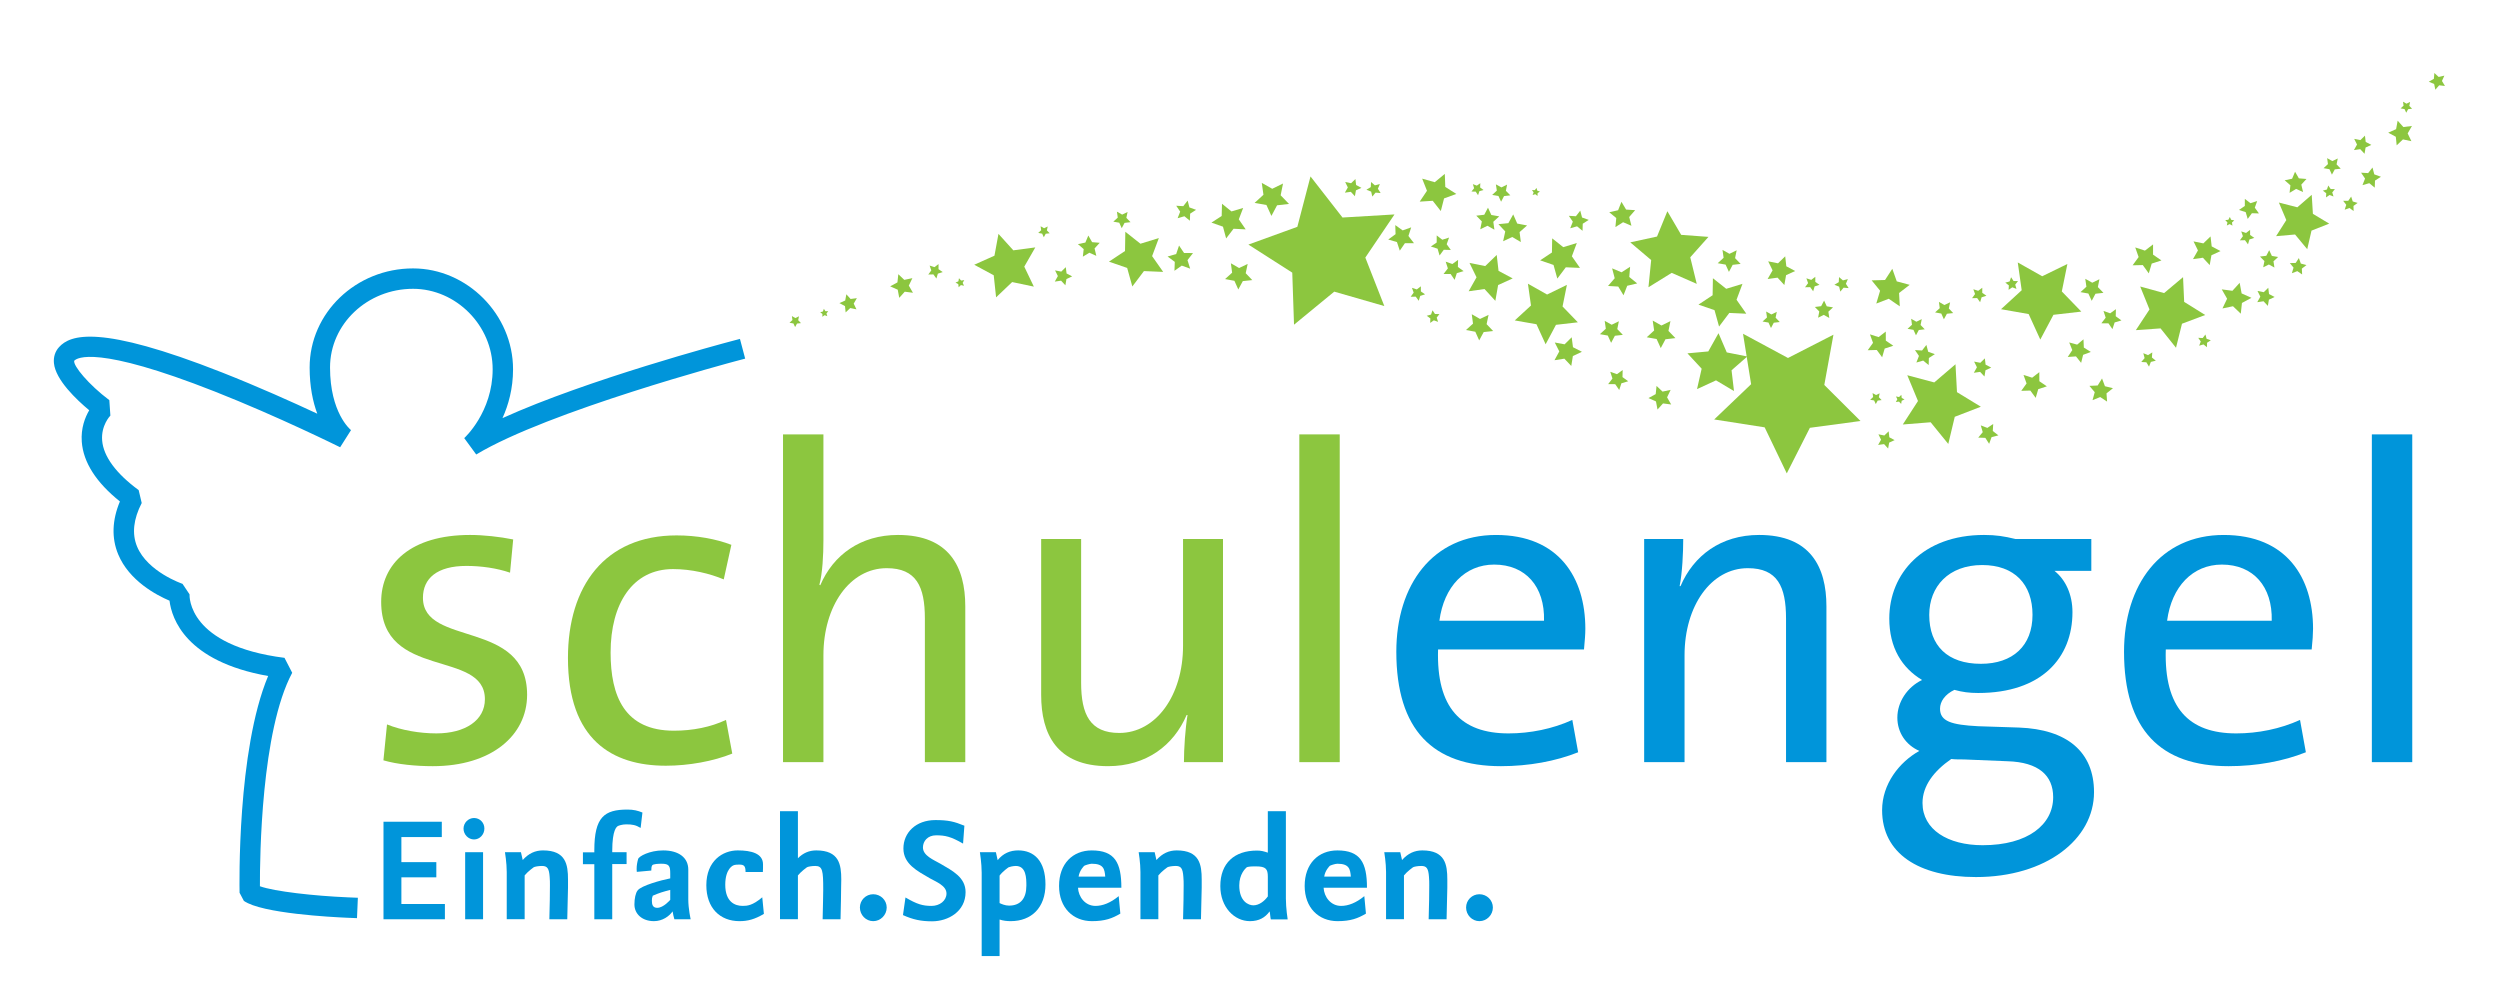 <?xml version="1.0" encoding="UTF-8"?>
<!-- Generator: Adobe Illustrator 16.0.4, SVG Export Plug-In . SVG Version: 6.00 Build 0)  -->
<!DOCTYPE svg PUBLIC "-//W3C//DTD SVG 1.1//EN" "http://www.w3.org/Graphics/SVG/1.1/DTD/svg11.dtd">
<svg version="1.1" id="Layer_1" xmlns="http://www.w3.org/2000/svg" xmlns:xlink="http://www.w3.org/1999/xlink" x="0px" y="0px" width="204px" height="81.739px" viewBox="0 0 204 81.739" enable-background="new 0 0 204 81.739" xml:space="preserve">
<g>
	<rect fill="none" width="204" height="81.739"/>
	<path fill="#8CC63F" d="M35.318,62.52c-1.393,0-2.895-0.146-4.031-0.477l0.293-2.93   c1.173,0.477,2.675,0.732,4.031,0.732c2.344,0,3.957-1.062,3.957-2.785   c0-4.103-8.464-1.538-8.464-7.949c0-3.114,2.418-5.459,7.254-5.459c1.1,0,2.417,0.146,3.518,0.367   l-0.257,2.711c-1.062-0.367-2.344-0.551-3.554-0.551c-2.417,0-3.553,1.027-3.553,2.603   c0,4.03,8.5,1.722,8.5,7.913C43.011,60.029,40.08,62.52,35.318,62.52z"/>
	<path fill="#8CC63F" d="M54.333,62.483c-4.36,0-7.988-2.089-7.988-8.792   c0-5.861,3.004-10.002,8.866-10.002c1.649,0,3.225,0.293,4.469,0.769l-0.622,2.821   c-1.136-0.477-2.638-0.842-4.141-0.842c-3.297,0-5.092,2.82-5.092,6.814   c0,3.553,1.135,6.374,5.165,6.374c1.54,0,3.005-0.293,4.251-0.88l0.512,2.748   C58.215,62.117,56.2,62.483,54.333,62.483z"/>
	<path fill="#8CC63F" d="M75.47,62.19V50.467c0-2.602-0.695-4.104-3.113-4.104   c-3.005,0-5.166,3.078-5.166,7.107v8.72h-3.297V35.446h3.297v8.647c0,1.172-0.074,2.675-0.329,3.626   l0.072,0.037c1.063-2.491,3.298-4.104,6.339-4.104c4.176,0,5.494,2.602,5.494,5.826v12.712H75.47z"/>
	<path fill="#8CC63F" d="M96.61,62.19c0-1.1,0.109-2.747,0.293-3.847H96.829   c-1.062,2.491-3.297,4.176-6.411,4.176c-4.177,0-5.459-2.602-5.459-5.824V43.982h3.261v11.723   c0,2.602,0.733,4.104,3.113,4.104c3.005,0,5.203-3.076,5.203-7.107v-8.719h3.261v18.208H96.61z"/>
	<path fill="#8CC63F" d="M106.025,62.19V35.446h3.297v26.745H106.025z"/>
	<path fill="#0095DA" d="M129.254,52.994h-11.908c-0.146,4.763,1.869,6.852,5.752,6.852   c1.758,0,3.59-0.365,5.203-1.1l0.476,2.639c-1.831,0.732-4.03,1.135-6.301,1.135   c-5.532,0-8.536-2.93-8.536-9.343c0-5.458,2.969-9.524,8.133-9.524   c5.129,0,7.291,3.48,7.291,7.657C129.363,51.748,129.324,52.263,129.254,52.994z M121.926,46.07   c-2.383,0-4.104,1.795-4.47,4.58h8.536C126.066,47.865,124.49,46.07,121.926,46.07z"/>
	<path fill="#0095DA" d="M145.74,62.19V50.467c0-2.602-0.697-4.104-3.115-4.104   c-3.003,0-5.166,3.078-5.166,7.107v8.72h-3.296V43.982h3.188c0,1.099-0.074,2.748-0.294,3.848h0.073   c1.062-2.492,3.297-4.178,6.411-4.178c4.177,0,5.495,2.602,5.495,5.826v12.712H145.74z"/>
	<path fill="#0095DA" d="M161.236,71.568c-4.689,0-7.656-1.941-7.656-5.458c0-2.126,1.392-3.92,3.041-4.836   c-1.1-0.477-1.797-1.503-1.797-2.712c0-1.281,0.807-2.49,2.016-3.076   c-1.648-0.99-2.674-2.639-2.674-5.02c0-3.664,2.748-6.814,7.729-6.814   c0.99,0,1.651,0.109,2.565,0.33h6.192v2.602h-3.005c0.916,0.732,1.466,1.941,1.466,3.369   c0,3.738-2.528,6.595-7.693,6.595c-0.732,0-1.283-0.073-1.941-0.255   c-0.77,0.365-1.173,0.951-1.173,1.537c0,1.026,0.916,1.318,3.114,1.43l3.334,0.109   c3.919,0.146,6.118,1.979,6.118,5.275C170.872,68.492,166.951,71.568,161.236,71.568z M163.801,62.117   l-3.517-0.146c-0.331,0-0.77,0-1.062-0.037c-1.429,0.989-2.345,2.198-2.345,3.59   c0,2.162,2.051,3.445,4.909,3.445c3.7,0,5.753-1.687,5.753-3.921   C167.539,63.289,166.365,62.19,163.801,62.117z M161.748,46.107c-2.746,0-4.322,1.758-4.322,4.066   c0,2.527,1.502,3.994,4.214,3.994c2.601,0,4.213-1.467,4.213-3.994   C165.853,47.683,164.387,46.107,161.748,46.107z"/>
	<path fill="#0095DA" d="M188.633,52.994h-11.905c-0.146,4.763,1.868,6.852,5.753,6.852   c1.758,0,3.588-0.365,5.201-1.1l0.476,2.639c-1.831,0.732-4.03,1.135-6.301,1.135   c-5.532,0-8.536-2.93-8.536-9.343c0-5.458,2.967-9.524,8.133-9.524c5.129,0,7.291,3.48,7.291,7.657   C188.744,51.748,188.707,52.263,188.633,52.994z M181.307,46.07c-2.383,0-4.104,1.795-4.471,4.58   h8.537C185.445,47.865,183.871,46.07,181.307,46.07z"/>
	<path fill="#0095DA" d="M193.543,62.19V35.446h3.297v26.745H193.543z"/>
	<polygon fill="#8CC63F" points="198.645,5.958 198.996,6.28 199.461,6.172 199.263,6.606 199.51,7.016    199.035,6.961 198.723,7.321 198.627,6.854 198.188,6.669 198.604,6.433  "/>
	<polygon fill="#8CC63F" points="185.957,16.528 187.463,16.916 188.637,15.896 188.732,17.448 190.064,18.249    188.618,18.819 188.27,20.335 187.277,19.135 185.729,19.271 186.563,17.959  "/>
	<polygon fill="#8CC63F" points="168.699,21.54 168.244,23.782 169.836,25.427 167.561,25.688 166.488,27.709    165.538,25.627 163.283,25.231 164.97,23.684 164.65,21.417 166.644,22.542  "/>
	<polygon fill="#8CC63F" points="133.031,19.777 135.213,19.302 136.057,17.236 137.184,19.164 139.41,19.329    137.925,20.995 138.455,23.164 136.41,22.266 134.514,23.44 134.736,21.22  "/>
	<polygon fill="#8CC63F" points="113.791,17.498 111.41,21.018 112.961,24.975 108.875,23.798 105.592,26.495    105.449,22.248 101.869,19.958 105.863,18.509 106.937,14.397 109.548,17.75  "/>
	<polygon fill="#8CC63F" points="149.609,27.311 148.863,31.412 151.816,34.353 147.686,34.909 145.801,38.628    143.996,34.871 139.877,34.228 142.891,31.35 142.23,27.234 145.9,29.212  "/>
	<polygon fill="#8CC63F" points="127.86,23.245 127.504,25.008 128.752,26.301 126.967,26.506 126.123,28.093    125.376,26.458 123.605,26.146 124.928,24.931 124.678,23.15 126.242,24.034  "/>
	<polygon fill="#8CC63F" points="94.562,19.427 94.012,20.9 94.915,22.187 93.345,22.121 92.398,23.377    91.977,21.863 90.49,21.352 91.801,20.482 91.827,18.911 93.059,19.888  "/>
	<polygon fill="#8CC63F" points="159.568,29.724 159.69,32 161.637,33.189 159.509,34.01 158.979,36.226    157.541,34.457 155.268,34.638 156.508,32.723 155.634,30.619 157.836,31.206  "/>
	<polygon fill="#8CC63F" points="178.137,22.615 178.228,24.634 179.943,25.704 178.05,26.416 177.562,28.378    176.302,26.797 174.286,26.94 175.398,25.252 174.64,23.378 176.589,23.916  "/>
	<polygon fill="#8CC63F" points="84.481,20.188 83.581,21.757 84.362,23.389 82.592,23.016 81.281,24.263    81.088,22.463 79.497,21.603 81.148,20.864 81.475,19.084 82.688,20.427  "/>
	<polygon fill="#8CC63F" points="74.45,22.697 74.159,23.306 74.498,23.89 73.828,23.802 73.378,24.303    73.255,23.64 72.639,23.366 73.231,23.043 73.302,22.374 73.79,22.837  "/>
	<polygon fill="#8CC63F" points="69.921,24.329 69.663,24.776 69.887,25.243 69.38,25.136 69.005,25.493    68.952,24.979 68.497,24.733 68.969,24.522 69.062,24.013 69.409,24.397  "/>
	<polygon fill="#8CC63F" points="67.226,25.2 67.353,25.393 67.584,25.396 67.439,25.577 67.508,25.798    67.291,25.718 67.103,25.85 67.112,25.619 66.927,25.48 67.149,25.418  "/>
	<polygon fill="#8CC63F" points="65.197,25.81 65.132,26.129 65.359,26.366 65.035,26.402 64.881,26.691    64.745,26.395 64.423,26.336 64.664,26.116 64.619,25.791 64.902,25.953  "/>
	<polygon fill="#8CC63F" points="76.584,21.547 76.583,21.964 76.926,22.202 76.529,22.33 76.41,22.729    76.166,22.391 75.749,22.401 75.995,22.064 75.856,21.67 76.252,21.8  "/>
	<polygon fill="#8CC63F" points="78.682,22.859 78.553,23.083 78.664,23.316 78.411,23.263 78.224,23.44    78.197,23.184 77.97,23.061 78.206,22.956 78.252,22.702 78.426,22.893  "/>
	<polygon fill="#8CC63F" points="85.492,18.48 85.426,18.801 85.655,19.035 85.33,19.073 85.175,19.361    85.04,19.064 84.719,19.007 84.959,18.787 84.914,18.462 85.198,18.624  "/>
	<polygon fill="#8CC63F" points="86.968,21.801 87.032,22.314 87.489,22.553 87.021,22.771 86.935,23.281    86.584,22.903 86.072,22.979 86.322,22.526 86.093,22.064 86.6,22.163  "/>
	<polygon fill="#8CC63F" points="87.957,19.92 88.566,19.793 88.807,19.22 89.116,19.76 89.736,19.812    89.317,20.272 89.46,20.878 88.892,20.623 88.36,20.945 88.428,20.326  "/>
	<polygon fill="#8CC63F" points="92.01,17.297 91.911,17.777 92.252,18.13 91.765,18.186 91.534,18.619    91.33,18.173 90.847,18.087 91.209,17.757 91.141,17.271 91.567,17.512  "/>
	<polygon fill="#8CC63F" points="95.979,16.789 96.557,16.823 96.911,16.367 97.057,16.926 97.6,17.122    97.115,17.434 97.095,18.012 96.648,17.646 96.093,17.807 96.303,17.268  "/>
	<polygon fill="#8CC63F" points="97.349,20.65 96.899,21.227 97.118,21.923 96.431,21.673 95.835,22.097    95.862,21.367 95.275,20.932 95.977,20.729 96.21,20.037 96.618,20.643  "/>
	<polygon fill="#8CC63F" points="100.439,21.484 101.111,21.871 101.81,21.536 101.65,22.294 102.185,22.856    101.414,22.938 101.045,23.621 100.728,22.913 99.965,22.772 100.541,22.252  "/>
	<polygon fill="#8CC63F" points="101.441,16.969 101.086,17.898 101.65,18.717 100.658,18.666 100.053,19.456    99.794,18.496 98.855,18.165 99.689,17.623 99.715,16.628 100.489,17.253  "/>
	<polygon fill="#8CC63F" points="104.695,14.975 104.501,15.936 105.182,16.641 104.208,16.753 103.747,17.62    103.34,16.727 102.375,16.556 103.097,15.894 102.961,14.922 103.813,15.405  "/>
	<polygon fill="#8CC63F" points="116.049,14.577 117.075,14.868 117.896,14.189 117.936,15.254 118.836,15.824    117.835,16.191 117.57,17.224 116.911,16.385 115.848,16.453 116.441,15.568  "/>
	<polygon fill="#8CC63F" points="112.597,15.019 112.436,15.402 112.661,15.753 112.246,15.718 111.981,16.041    111.886,15.635 111.498,15.484 111.855,15.268 111.878,14.852 112.193,15.124  "/>
	<polygon fill="#8CC63F" points="109.769,14.853 110.249,14.951 110.602,14.61 110.658,15.097 111.092,15.327    110.645,15.531 110.56,16.014 110.229,15.653 109.742,15.721 109.983,15.294  "/>
	<polygon fill="#8CC63F" points="115.154,18.552 114.928,19.256 115.379,19.843 114.641,19.845 114.223,20.456    113.991,19.753 113.28,19.545 113.878,19.108 113.855,18.368 114.457,18.801  "/>
	<polygon fill="#8CC63F" points="119.91,21.453 121.193,21.713 122.133,20.805 122.281,22.104 123.437,22.718    122.247,23.26 122.02,24.549 121.137,23.585 119.842,23.768 120.485,22.628  "/>
	<polygon fill="#8CC63F" points="115.943,23.363 115.943,23.78 116.285,24.017 115.889,24.146 115.77,24.545    115.526,24.207 115.109,24.216 115.355,23.88 115.216,23.487 115.611,23.617  "/>
	<polygon fill="#8CC63F" points="120.096,25.641 120.768,26.027 121.467,25.692 121.307,26.451 121.841,27.013    121.07,27.096 120.701,27.777 120.385,27.07 119.623,26.929 120.197,26.41  "/>
	<polygon fill="#8CC63F" points="117.461,25.626 117.236,25.915 117.346,26.263 117.002,26.139 116.704,26.35    116.718,25.984 116.423,25.767 116.775,25.667 116.891,25.32 117.096,25.624  "/>
	<polygon fill="#8CC63F" points="117.968,21.351 118.513,21.544 118.98,21.206 118.964,21.784 119.432,22.124    118.877,22.288 118.697,22.837 118.371,22.36 117.793,22.359 118.146,21.9  "/>
	<polygon fill="#8CC63F" points="118.244,19.385 118.05,19.929 118.388,20.398 117.812,20.381 117.469,20.849    117.307,20.294 116.758,20.115 117.234,19.789 117.235,19.21 117.692,19.563  "/>
	<polygon fill="#8CC63F" points="120.789,18.709 120.918,18.068 120.463,17.599 121.115,17.524 121.42,16.947    121.692,17.541 122.337,17.655 121.854,18.097 121.944,18.745 121.375,18.423  "/>
	<polygon fill="#8CC63F" points="120.609,15.925 120.417,15.637 120.071,15.63 120.287,15.359 120.186,15.026    120.51,15.148 120.794,14.949 120.778,15.295 121.055,15.504 120.721,15.597  "/>
	<polygon fill="#8CC63F" points="123.243,15.94 122.729,16.002 122.489,16.46 122.273,15.992 121.762,15.907    122.141,15.554 122.064,15.043 122.516,15.293 122.979,15.063 122.88,15.571  "/>
	<polygon fill="#8CC63F" points="125.66,15.631 125.467,15.759 125.463,15.99 125.281,15.846 125.061,15.914    125.143,15.696 125.008,15.508 125.24,15.518 125.379,15.333 125.44,15.556  "/>
	<polygon fill="#8CC63F" points="128.019,17.611 128.594,17.645 128.949,17.188 129.096,17.748 129.641,17.943    129.152,18.255 129.135,18.833 128.688,18.467 128.131,18.627 128.342,18.089  "/>
	<polygon fill="#8CC63F" points="124.609,18.397 123.998,18.94 124.101,19.751 123.395,19.339 122.654,19.687    122.829,18.887 122.271,18.291 123.082,18.21 123.478,17.495 123.807,18.243  "/>
	<polygon fill="#8CC63F" points="125.676,21.244 126.638,20.604 126.658,19.45 127.562,20.168 128.668,19.83    128.264,20.914 128.926,21.86 127.771,21.811 127.077,22.733 126.768,21.62  "/>
	<polygon fill="#8CC63F" points="131.549,21.897 132.316,22.22 133.018,21.769 132.949,22.601 133.594,23.128    132.782,23.318 132.479,24.096 132.049,23.383 131.215,23.335 131.76,22.704  "/>
	<polygon fill="#8CC63F" points="131.818,18.529 131.887,17.791 131.315,17.319 132.037,17.155 132.311,16.466    132.689,17.102 133.428,17.149 132.943,17.707 133.125,18.423 132.445,18.133  "/>
	<polygon fill="#8CC63F" points="132.1,26.214 131.97,26.854 132.424,27.325 131.774,27.399 131.467,27.976    131.195,27.382 130.553,27.268 131.034,26.826 130.943,26.179 131.512,26.5  "/>
	<polygon fill="#8CC63F" points="129.084,28.705 128.346,29.055 128.216,29.862 127.653,29.268 126.846,29.394    127.238,28.677 126.869,27.948 127.672,28.097 128.25,27.521 128.355,28.332  "/>
	<polygon fill="#8CC63F" points="131.398,30.338 131.943,30.532 132.41,30.193 132.395,30.771 132.861,31.111    132.307,31.275 132.128,31.824 131.8,31.348 131.223,31.347 131.576,30.888  "/>
	<polygon fill="#8CC63F" points="136.324,31.814 136.033,32.423 136.369,33.006 135.703,32.919 135.252,33.419    135.127,32.757 134.514,32.482 135.105,32.161 135.174,31.491 135.664,31.955  "/>
	<polygon fill="#8CC63F" points="137.695,28.833 139.396,28.677 140.23,27.188 140.904,28.756 142.578,29.09    141.295,30.215 141.494,31.91 140.027,31.037 138.478,31.75 138.855,30.086  "/>
	<polygon fill="#8CC63F" points="136.309,26.202 136.146,27.002 136.714,27.59 135.902,27.684 135.518,28.406    135.18,27.663 134.375,27.521 134.977,26.968 134.861,26.158 135.574,26.561  "/>
	<polygon fill="#8CC63F" points="138.594,24.857 139.75,24.091 139.773,22.704 140.859,23.566 142.186,23.161    141.701,24.46 142.498,25.598 141.111,25.536 140.275,26.645 139.905,25.309  "/>
	<polygon fill="#8CC63F" points="141.712,20.424 141.582,21.064 142.036,21.535 141.388,21.61 141.08,22.187    140.809,21.592 140.164,21.478 140.646,21.037 140.555,20.39 141.125,20.711  "/>
	<polygon fill="#8CC63F" points="144.283,21.324 145.085,21.486 145.672,20.917 145.764,21.73 146.486,22.114    145.744,22.454 145.602,23.258 145.049,22.656 144.238,22.769 144.642,22.059  "/>
	<polygon fill="#8CC63F" points="144.986,25.445 144.889,25.925 145.229,26.278 144.74,26.334 144.512,26.767    144.308,26.321 143.824,26.236 144.186,25.904 144.117,25.419 144.545,25.66  "/>
	<polygon fill="#8CC63F" points="148.093,25.049 148.605,24.985 148.846,24.528 149.064,24.996 149.574,25.081    149.195,25.433 149.27,25.945 148.818,25.695 148.357,25.925 148.453,25.417  "/>
	<polygon fill="#8CC63F" points="148.129,22.587 148.129,23.004 148.471,23.241 148.074,23.369 147.955,23.768    147.711,23.431 147.293,23.44 147.54,23.104 147.401,22.709 147.798,22.839  "/>
	<polygon fill="#8CC63F" points="152.728,22.878 153.819,22.847 154.412,21.933 154.776,22.96 155.83,23.243    154.965,23.907 155.022,24.996 154.123,24.379 153.105,24.771 153.415,23.724  "/>
	<polygon fill="#8CC63F" points="150.785,22.775 150.624,23.158 150.85,23.509 150.434,23.475 150.17,23.797    150.074,23.391 149.686,23.24 150.042,23.024 150.066,22.608 150.383,22.88  "/>
	<polygon fill="#8CC63F" points="152.588,27.282 153.293,27.508 153.879,27.055 153.883,27.795 154.492,28.213    153.79,28.443 153.582,29.154 153.145,28.557 152.406,28.579 152.838,27.978  "/>
	<polygon fill="#8CC63F" points="153.379,32.094 153.314,32.414 153.541,32.648 153.217,32.687 153.064,32.974    152.928,32.676 152.605,32.621 152.847,32.399 152.801,32.076 153.086,32.236  "/>
	<polygon fill="#8CC63F" points="153.28,35.439 153.762,35.537 154.114,35.196 154.17,35.684 154.602,35.914    154.156,36.117 154.071,36.6 153.74,36.239 153.254,36.307 153.495,35.88  "/>
	<polygon fill="#8CC63F" points="155.149,32.218 155.18,32.475 155.41,32.594 155.176,32.704 155.134,32.958    154.957,32.77 154.701,32.807 154.824,32.581 154.712,32.35 154.965,32.399  "/>
	<polygon fill="#8CC63F" points="156.262,28.567 156.84,28.601 157.193,28.144 157.34,28.703 157.884,28.9    157.397,29.211 157.379,29.789 156.931,29.423 156.377,29.583 156.586,29.044  "/>
	<polygon fill="#8CC63F" points="156.816,26.04 156.719,26.52 157.061,26.872 156.574,26.929 156.343,27.362    156.139,26.916 155.656,26.831 156.018,26.499 155.949,26.013 156.377,26.254  "/>
	<polygon fill="#8CC63F" points="158.216,24.632 158.664,24.89 159.13,24.667 159.025,25.172 159.381,25.547    158.867,25.602 158.621,26.056 158.409,25.585 157.902,25.492 158.283,25.145  "/>
	<polygon fill="#8CC63F" points="161.754,23.479 161.752,23.896 162.094,24.132 161.698,24.26 161.578,24.66    161.336,24.322 160.919,24.331 161.164,23.995 161.025,23.602 161.422,23.731  "/>
	<polygon fill="#8CC63F" points="163.631,23.063 163.984,22.968 164.104,22.623 164.305,22.93 164.67,22.939    164.441,23.224 164.545,23.574 164.203,23.444 163.902,23.651 163.922,23.286  "/>
	<polygon fill="#8CC63F" points="161.964,29.242 162.025,29.756 162.484,29.994 162.016,30.212 161.932,30.723    161.578,30.345 161.066,30.42 161.317,29.968 161.087,29.505 161.594,29.604  "/>
	<polygon fill="#8CC63F" points="165.119,30.595 165.824,30.82 166.408,30.368 166.412,31.108 167.023,31.525    166.32,31.756 166.113,32.467 165.675,31.87 164.934,31.892 165.368,31.291  "/>
	<polygon fill="#8CC63F" points="162.646,34.594 162.612,35.171 163.07,35.526 162.511,35.672 162.314,36.216    162.002,35.729 161.424,35.71 161.791,35.264 161.631,34.709 162.168,34.918  "/>
	<polygon fill="#8CC63F" points="170.496,31.486 171.17,31.456 171.526,30.883 171.763,31.516 172.418,31.678    171.891,32.098 171.938,32.77 171.377,32.399 170.751,32.652 170.93,32.002  "/>
	<polygon fill="#8CC63F" points="170.012,27.688 170.041,28.361 170.613,28.718 169.982,28.955 169.82,29.609    169.4,29.082 168.727,29.129 169.099,28.567 168.846,27.942 169.496,28.122  "/>
	<polygon fill="#8CC63F" points="171.646,25.374 172.19,25.567 172.658,25.229 172.644,25.806 173.109,26.147    172.555,26.311 172.375,26.859 172.049,26.383 171.471,26.381 171.824,25.923  "/>
	<polygon fill="#8CC63F" points="171.314,22.784 171.186,23.425 171.64,23.896 170.99,23.97 170.684,24.547    170.411,23.952 169.768,23.838 170.25,23.397 170.158,22.75 170.729,23.07  "/>
	<polygon fill="#8CC63F" points="178.992,19.698 179.793,19.86 180.38,19.292 180.473,20.104 181.195,20.488    180.453,20.828 180.311,21.632 179.758,21.031 178.948,21.144 179.352,20.433  "/>
	<polygon fill="#8CC63F" points="182.757,23.078 182.916,23.942 183.719,24.303 182.943,24.722 182.848,25.598    182.212,24.989 181.352,25.169 181.732,24.376 181.295,23.612 182.166,23.729  "/>
	<polygon fill="#8CC63F" points="175.69,19.944 175.688,20.777 176.373,21.252 175.58,21.508 175.341,22.306    174.852,21.63 174.02,21.649 174.512,20.976 174.235,20.19 175.027,20.45  "/>
	<polygon fill="#8CC63F" points="174.894,28.819 175.277,28.98 175.628,28.755 175.594,29.17 175.916,29.434    175.511,29.53 175.359,29.918 175.143,29.562 174.727,29.538 175,29.222  "/>
	<polygon fill="#8CC63F" points="179.963,27.294 180.059,27.646 180.402,27.769 180.096,27.968 180.087,28.334    179.803,28.104 179.452,28.209 179.582,27.867 179.376,27.566 179.74,27.584  "/>
	<polygon fill="#8CC63F" points="184.414,20.935 184.928,20.873 185.166,20.415 185.384,20.883 185.895,20.969    185.516,21.321 185.593,21.833 185.141,21.582 184.677,21.812 184.777,21.305  "/>
	<polygon fill="#8CC63F" points="185.091,23.481 185.152,23.995 185.609,24.233 185.143,24.452 185.057,24.961    184.705,24.583 184.193,24.659 184.443,24.207 184.213,23.743 184.722,23.842  "/>
	<polygon fill="#8CC63F" points="183.609,18.757 183.609,19.174 183.951,19.411 183.554,19.539 183.436,19.938    183.191,19.601 182.774,19.61 183.021,19.274 182.883,18.88 183.277,19.01  "/>
	<polygon fill="#8CC63F" points="181.579,17.964 181.834,17.933 181.954,17.704 182.063,17.938 182.316,17.98    182.129,18.157 182.167,18.412 181.941,18.287 181.71,18.401 181.76,18.148  "/>
	<polygon fill="#8CC63F" points="184.186,16.403 183.992,16.947 184.33,17.416 183.754,17.399 183.412,17.866    183.25,17.312 182.701,17.132 183.178,16.806 183.179,16.228 183.637,16.581  "/>
	<polygon fill="#8CC63F" points="186.428,14.712 187.036,14.586 187.277,14.013 187.586,14.553 188.207,14.604    187.787,15.065 187.93,15.671 187.362,15.416 186.829,15.738 186.897,15.12  "/>
	<polygon fill="#8CC63F" points="187.588,21.057 187.747,21.506 188.207,21.63 187.83,21.919 187.854,22.395    187.461,22.125 187.016,22.296 187.152,21.839 186.852,21.468 187.328,21.456  "/>
	<polygon fill="#8CC63F" points="191.201,16.384 191.619,16.385 191.855,16.041 191.984,16.439 192.383,16.559    192.045,16.803 192.055,17.219 191.719,16.973 191.326,17.112 191.455,16.715  "/>
	<polygon fill="#8CC63F" points="189.989,15.136 190.181,15.424 190.527,15.431 190.312,15.702 190.414,16.033    190.09,15.912 189.805,16.11 189.82,15.765 189.543,15.556 189.877,15.463  "/>
	<polygon fill="#8CC63F" points="190.762,12.931 190.664,13.412 191.004,13.765 190.518,13.82 190.285,14.253    190.083,13.807 189.6,13.723 189.961,13.391 189.894,12.904 190.32,13.146  "/>
	<polygon fill="#8CC63F" points="192.664,14.092 193.24,14.125 193.596,13.669 193.742,14.228 194.285,14.424    193.799,14.736 193.779,15.313 193.334,14.947 192.778,15.108 192.988,14.57  "/>
	<polygon fill="#8CC63F" points="192.979,11.068 193.042,11.582 193.5,11.821 193.031,12.039 192.946,12.549    192.594,12.171 192.083,12.247 192.333,11.795 192.104,11.332 192.611,11.431  "/>
	<polygon fill="#8CC63F" points="194.879,10.826 195.521,10.539 195.648,9.847 196.118,10.369 196.816,10.277    196.466,10.886 196.77,11.521 196.08,11.376 195.57,11.859 195.498,11.161  "/>
	<polygon fill="#8CC63F" points="196.664,8.317 196.599,8.638 196.826,8.873 196.502,8.91 196.349,9.198    196.211,8.901 195.889,8.845 196.131,8.623 196.086,8.299 196.37,8.461  "/>
	<g>
		<path fill="#0095DA" d="M29.131,74.921l-0.833-0.034c-1.147-0.049-6.946-0.342-8.399-1.375l-0.35-0.662    c-0.009-0.498-0.215-11.616,2.331-17.688c-6.718-1.188-7.867-4.683-8.048-6.146    c-1.047-0.445-3.296-1.619-4.191-3.789c-0.546-1.326-0.497-2.772,0.144-4.308    c-1.944-1.558-2.99-3.196-3.112-4.874c-0.081-1.109,0.269-1.992,0.607-2.568    c-1.021-0.848-2.748-2.474-2.879-3.845c-0.048-0.5,0.097-0.953,0.419-1.309    c0.91-1.004,3.28-1.881,13.307,2.073c2.94,1.158,5.794,2.443,7.763,3.362    c-0.356-0.958-0.624-2.2-0.624-3.771c0-4.458,3.785-8.084,8.437-8.084    c4.424,0,8.162,3.769,8.162,8.229c0,1.586-0.38,2.924-0.863,3.988    c6.952-3.154,18.03-6.106,18.573-6.25l0.805-0.214l0.426,1.609l-0.805,0.214    c-0.153,0.041-15.274,4.07-21.141,7.609l-0.979-1.337c0.021-0.019,2.32-2.114,2.32-5.62    c0-3.558-2.976-6.563-6.498-6.563c-3.734,0-6.772,2.879-6.772,6.418    c0,3.684,1.641,5.056,1.712,5.112l-0.887,1.399c-0.05-0.024-5.018-2.494-10.248-4.555    c-9.621-3.792-11.229-2.749-11.454-2.5c-0.086,0.409,1.171,1.939,2.867,3.212l0.086,1.259    c-0.027,0.027-0.773,0.809-0.671,2.039c0.107,1.293,1.137,2.691,2.979,4.042l0.249,1.053    c-0.68,1.318-0.808,2.511-0.381,3.547c0.854,2.072,3.683,3.038,3.71,3.047l0.574,0.858    c-0.009,0.161-0.134,4.18,7.748,5.181l0.629,1.22c-2.533,4.732-2.642,15.041-2.634,17.419    c1.183,0.426,4.437,0.789,7.16,0.904l0.832,0.035L29.131,74.921L29.131,74.921z"/>
	</g>
	<g>
		<path fill="#0095DA" d="M31.293,75.01v-7.958h4.758v1.255h-3.298v2.041H35.604v1.244h-2.851v2.174h3.551    v1.244H31.293z"/>
		<path fill="#0095DA" d="M38.681,68.5c-0.459,0-0.857-0.398-0.857-0.882s0.398-0.869,0.857-0.869    c0.471,0,0.845,0.374,0.845,0.857S39.152,68.5,38.681,68.5z M37.957,75.01v-5.472h1.461v5.472H37.957z    "/>
		<path fill="#0095DA" d="M46.289,75.01h-1.461c0.036-1.595,0.047-1.74,0.047-2.778    c0-0.206,0-0.446-0.023-0.677c-0.048-0.7-0.194-0.893-0.627-0.893    c-0.291,0-0.604,0.061-0.677,0.109c-0.049,0.035-0.472,0.337-0.736,0.663v3.575h-1.462v-3.854    c0-0.748-0.145-1.618-0.145-1.618h1.304l0.145,0.642c0.483-0.545,1.026-0.786,1.654-0.786    c1.872,0,2.042,1.159,2.042,2.38c0,0.217,0,0.446,0,0.664C46.338,73.221,46.326,73.633,46.289,75.01z"/>
		<path fill="#0095DA" d="M52.276,67.559c-0.411-0.242-0.664-0.291-1.183-0.291    c-0.326,0-0.64,0.109-0.688,0.146c-0.072,0.06-0.447,0.253-0.447,2.041v0.084h1.171v0.966h-1.171    v4.506h-1.461V70.517h-0.93v-0.966h0.93v-0.17c0-2.717,0.821-3.32,2.705-3.32    c0.495,0,0.834,0.084,1.221,0.242L52.276,67.559z"/>
		<path fill="#0095DA" d="M55.029,75.01c-0.072-0.229-0.084-0.326-0.145-0.641    c-0.266,0.387-0.821,0.797-1.521,0.797c-0.955,0-1.594-0.579-1.594-1.363    c0-0.484,0.096-0.943,0.266-1.148c0.289-0.387,1.907-0.834,2.656-0.979v-0.41    c0-0.592-0.085-0.785-0.701-0.785c-0.241,0-0.7,0.012-0.772,0.133    c-0.073,0.133-0.061,0.217-0.073,0.423l-1.183,0.108c0-0.084-0.013-0.156-0.013-0.229    c0-0.303,0.048-0.557,0.122-0.822c0.06-0.217,0.929-0.7,2.041-0.7    c1.28,0,2.052,0.593,2.052,1.57v2.428c0,0.761,0.193,1.618,0.193,1.618H55.029z M54.691,72.618    c-0.58,0.146-0.895,0.241-1.425,0.471c-0.062,0.169-0.073,0.229-0.073,0.411    c0,0.313,0.073,0.579,0.436,0.579c0.519,0,1.062-0.651,1.062-0.651V72.618z"/>
		<path fill="#0095DA" d="M60.342,75.166c-1.595,0-2.705-1.074-2.705-2.935c0-1.98,1.328-2.838,2.56-2.838    c1.123,0,2.065,0.254,2.065,1.136c0,0.108,0,0.217,0,0.313s0,0.193-0.012,0.313h-1.413    c0-0.507-0.133-0.604-0.52-0.604c-0.351,0-0.435,0.048-0.459,0.061    c-0.024,0-0.677,0.254-0.677,1.582c0,1.412,0.798,1.727,1.414,1.727    c0.375,0,0.809-0.023,1.606-0.701l0.133,1.354C61.573,75.021,61.018,75.166,60.342,75.166z"/>
		<path fill="#0095DA" d="M68.588,75.01h-1.461c0.023-1.391,0.048-1.68,0.048-2.416    c0-1.546-0.048-1.932-0.653-1.932c-0.29,0-0.604,0.061-0.677,0.109    c-0.047,0.035-0.47,0.337-0.735,0.663v3.575h-1.462v-8.816h1.462v3.84    c0.423-0.422,0.906-0.64,1.497-0.64c1.872,0,2.041,1.159,2.041,2.38    c0,0.217-0.012,0.446-0.012,0.664C68.625,73.221,68.625,73.633,68.588,75.01z"/>
		<path fill="#0095DA" d="M71.255,75.166c-0.604,0-1.087-0.508-1.087-1.111s0.483-1.086,1.087-1.086    c0.604,0,1.1,0.482,1.1,1.086S71.859,75.166,71.255,75.166z"/>
		<path fill="#0095DA" d="M76.06,75.179c-0.894,0-1.545-0.134-2.378-0.507l0.205-1.438    c0.93,0.543,1.389,0.688,2.126,0.688c0.664,0,1.22-0.422,1.22-1.014    c0-0.641-0.858-0.955-1.365-1.244c-1.015-0.592-2.15-1.16-2.15-2.428    c0-1.292,1.014-2.318,2.61-2.318c1.062,0,1.533,0.121,2.366,0.459l-0.108,1.461    c-1.003-0.579-1.461-0.676-2.199-0.676c-0.7,0-1.075,0.483-1.075,0.99    c0,0.676,0.882,1.015,1.426,1.328c0.966,0.567,2.053,1.1,2.053,2.318    C78.791,74.381,77.365,75.179,76.06,75.179z"/>
		<path fill="#0095DA" d="M82.472,75.166c-0.315,0-0.617-0.036-0.906-0.133v2.983h-1.461v-6.8    c0-0.761-0.145-1.679-0.145-1.679h1.304l0.145,0.652c0.447-0.556,1.014-0.797,1.679-0.797    c1.292,0,2.222,0.857,2.222,2.778C85.31,74.055,84.174,75.166,82.472,75.166z M82.882,70.662    c-0.217,0-0.543,0.084-0.58,0.109c-0.036,0.023-0.471,0.324-0.736,0.675v2.246    c0.157,0.073,0.447,0.206,0.772,0.206c0.931,0,1.414-0.58,1.414-1.631    C83.752,71.641,83.739,70.662,82.882,70.662z"/>
		<path fill="#0095DA" d="M87.965,72.438c0.036,0.748,0.58,1.484,1.425,1.484    c0.58,0,1.22-0.241,1.896-0.797l0.133,1.426c-0.652,0.386-1.244,0.615-2.318,0.615    c-1.534,0-2.682-1.087-2.682-2.874c0-1.812,1.112-2.898,2.67-2.898    c1.872,0,2.415,0.991,2.415,3.044H87.965z M90.188,71.543c-0.049-0.641-0.145-1.062-1.1-1.062    c-0.181,0-0.567,0.133-0.616,0.169c-0.024,0.024-0.386,0.374-0.459,0.882h2.174V71.543z"/>
		<path fill="#0095DA" d="M97.999,75.01H96.538c0.036-1.595,0.048-1.74,0.048-2.778    c0-0.206,0-0.446-0.024-0.677c-0.048-0.7-0.193-0.893-0.628-0.893    c-0.29,0-0.604,0.061-0.676,0.109c-0.048,0.035-0.471,0.337-0.737,0.663v3.575h-1.461v-3.854    c0-0.748-0.145-1.618-0.145-1.618h1.304l0.145,0.642c0.483-0.545,1.026-0.786,1.654-0.786    c1.872,0,2.041,1.159,2.041,2.38c0,0.217,0,0.446,0,0.664C98.047,73.221,98.035,73.633,97.999,75.01z    "/>
		<path fill="#0095DA" d="M103.697,75.021c-0.036-0.121-0.061-0.544-0.097-0.652    c-0.362,0.507-0.87,0.797-1.606,0.797c-1.269,0-2.416-1.135-2.416-2.862    c0-1.884,1.158-2.898,2.995-2.898c0.326,0,0.567,0.062,0.881,0.171v-3.383h1.474v7.125    c0,0.797,0.146,1.703,0.146,1.703H103.697z M103.455,71.543c0-0.641-0.168-0.846-0.965-0.846    c-0.29,0-0.688,0-0.785,0.098c-0.084,0.084-0.581,0.531-0.581,1.461    c0,1.305,0.761,1.619,1.148,1.619c0.458,0,0.894-0.328,1.183-0.727V71.543z"/>
		<path fill="#0095DA" d="M108.006,72.438c0.038,0.748,0.58,1.484,1.426,1.484    c0.58,0,1.221-0.241,1.896-0.797l0.133,1.426c-0.652,0.386-1.244,0.615-2.318,0.615    c-1.535,0-2.682-1.087-2.682-2.874c0-1.812,1.111-2.898,2.668-2.898    c1.871,0,2.416,0.991,2.416,3.044H108.006z M110.229,71.543c-0.049-0.641-0.145-1.062-1.1-1.062    c-0.18,0-0.566,0.133-0.615,0.169c-0.023,0.024-0.387,0.374-0.458,0.882h2.173V71.543z"/>
		<path fill="#0095DA" d="M118.041,75.01h-1.463c0.038-1.595,0.049-1.74,0.049-2.778    c0-0.206,0-0.446-0.023-0.677c-0.049-0.7-0.192-0.893-0.629-0.893    c-0.289,0-0.603,0.061-0.676,0.109c-0.049,0.035-0.471,0.337-0.736,0.663v3.575h-1.461v-3.854    c0-0.748-0.146-1.618-0.146-1.618h1.304l0.146,0.642c0.482-0.545,1.025-0.786,1.654-0.786    c1.871,0,2.041,1.159,2.041,2.38c0,0.217,0,0.446,0,0.664    C118.088,73.221,118.077,73.633,118.041,75.01z"/>
		<path fill="#0095DA" d="M120.72,75.166c-0.604,0-1.087-0.508-1.087-1.111s0.483-1.086,1.087-1.086    s1.099,0.482,1.099,1.086S121.323,75.166,120.72,75.166z"/>
	</g>
</g>
</svg>